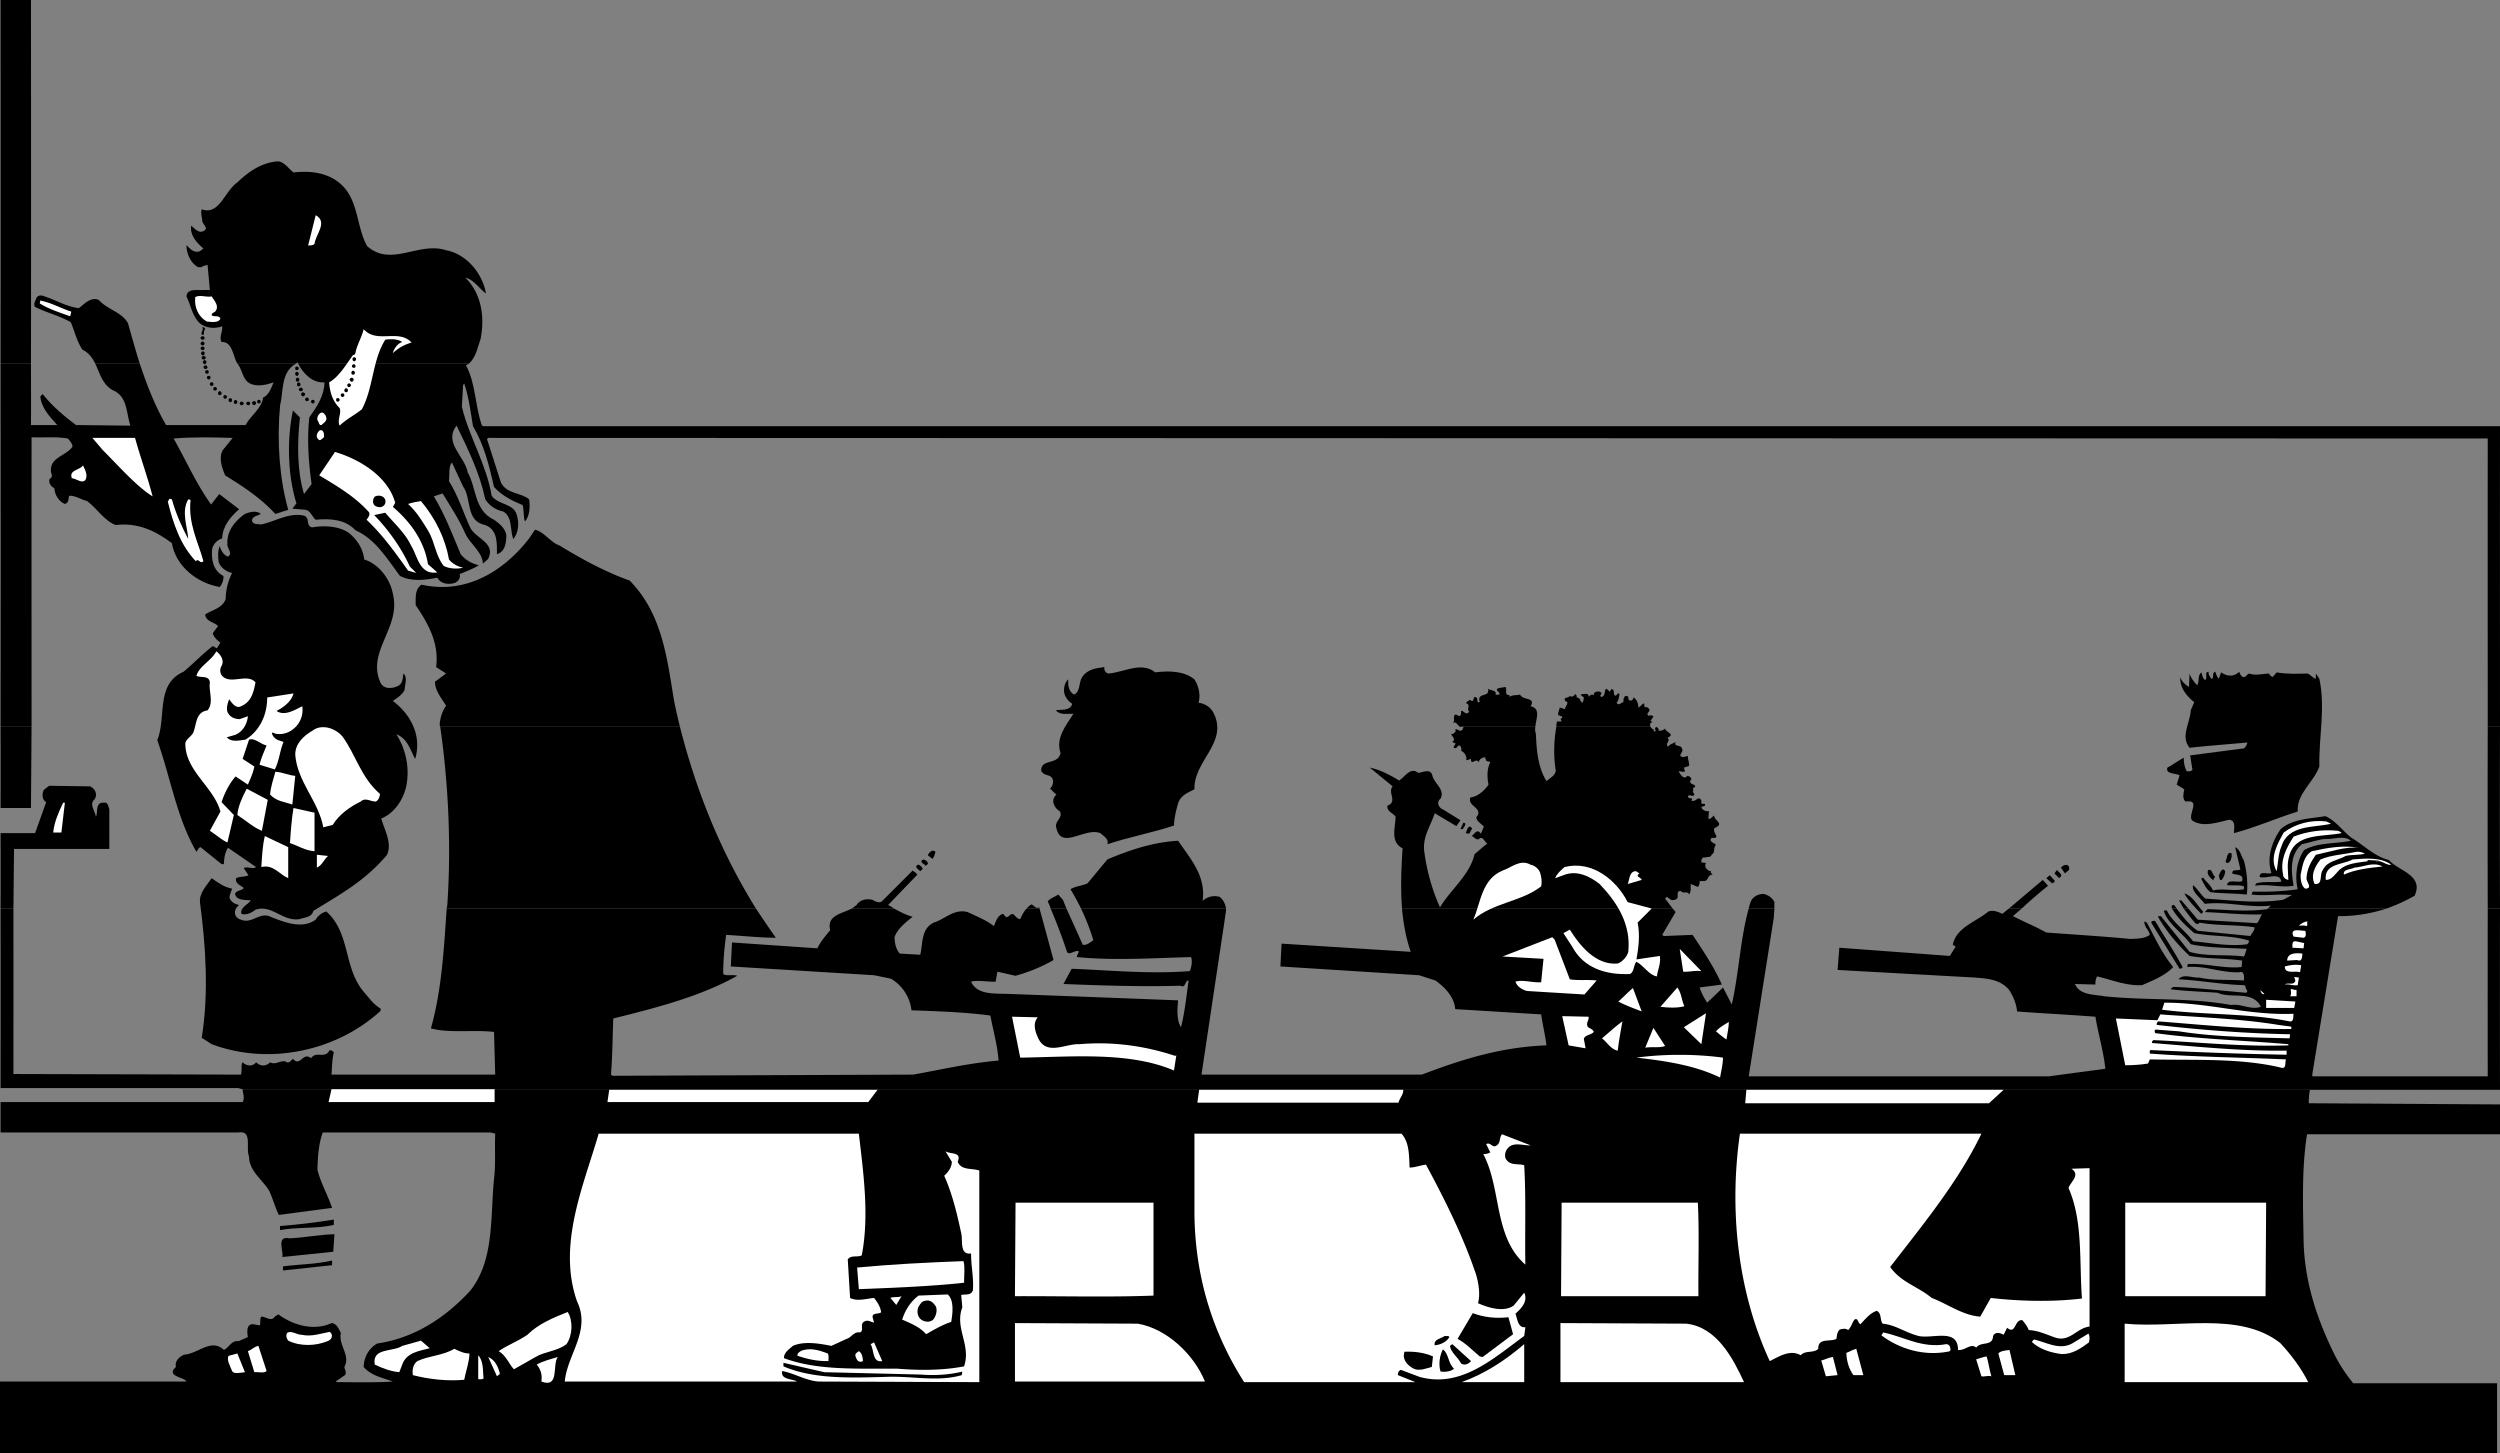 <svg xmlns="http://www.w3.org/2000/svg" width="427.598" height="248.598"><rect width="100%" height="100%" fill="#808080" stroke="none"/><path d="M5.398 124.3c-.054 8.079-.101 13.9-.101 13.9h-5.2s.028-5.348 0-13.9h5.301m389.7 62.098a9.69 9.69 0 0 0-.2 2.301l32.7.2V194h-33c-.922 5.7-.7 12.027-.598 18 .121 7.285 2.355 13.766 5.398 19.898.829 1.614 1.872 3.18 3.102 4.7h24.598v12H0V236.3h31.898c-.343-.778-3.62-.852-1.8-2.5-.258-1.035.636-1.778 1.402-2.102 2.363-.125 4.598-2.879 6.797-.8.855-.368 1.3-1.708 2.5-1.5l1.601-.7c-.12-.773-.343-2.336 1-2.199l1 .2c.266-.41-.035-1.083.301-1.5.781-.028 1.676.94 2.301 0l.598-.4c2.5 1.86 6.078 2.903 9.101 1.5.922.063 1.297 1.106 1.598 1.7-.453 2.086 1.707 3.797.601 5.8.063.458.438.977.102 1.4l-1.602 1.1.301.098c3.2.02 6.403.094 9.5-.097-1.683-.63-3.77-1-5-2.5.04-1.555.785-3.121 2.301-4 6.156-.906 11.445-4.184 15.898-9 4.184-5.238 3.442-12.54 4.102-19.203.309-2.496.082-5.176.2-7.7l-.802-.199H55.2c-.707 1.977-.855 4.137-.902 6.399.57 2.28 1.762 4.293 2.5 6.5L47.7 207.8c-.652-1.25-1.027-2.817-1.699-4.203-1.188-1.887-3.422-3.38-3.402-5.797-.618-1.38.648-4.508-1.801-4.102H.097V188.5H41.5c.387-.605.074-1.367 0-2.102h353.598"/><path d="M.098 155.398c.027-7.261 0-12.898 0-12.898H6l1.898-5.3c-.773-.438-.699-1.481-.398-2.102l.898-.7 7 .102c.813.328 1.336 1.293.801 2.2-1.031.808.086 2 .2 3 .41-.704-.188-2.563 1.398-2.4.648-.163.723.653.902 1.098v6.801H2.4s-.047 4.356-.102 10.2h-2.2m76.3-.001c.047-.183.059-.324.102-.5.703-10.273.2-20.8-1.203-30.597h41c2.773 10.984 6.984 21.394 13 31.097H76.398m69.302 0c.269-.207.546-.39.8-.597.57-.906 1.688-1.133 2.7-.903.48.293 1.148.59 1.597.301l5.3-5.3c.286.226.583.374.801.699l-5 5.203c.344.16.684.355 1 .597H145.7m29.898 0c.242-.296.507-.52.8-.699.465.09.688.832 1.399.5 0 0-.027.078 0 .2h-2.2m4.103-.001a5.833 5.833 0 0 0-.5-1.199c.343-.531 1.163-.754 1.8-1.199l.797.898s.246.594.601 1.5H179.7m5.198 0a40.548 40.548 0 0 0-1.8-3.3c.765-.512 1.957-.586 2.902-1l3.398-4.098c3.778-1.598 7.723-2.938 12.102-3.2 2.102 3.09 4.785 5.997 4.2 10.298.66-.653 1.777-1.024 2.898-.7.617.473.976 1.176 1.101 2h-24.8m54.898 0c-.25-3.414-.133-6.937.101-10.3-2.183-1.11-1.214-3.57-1.199-5.399-.465-.703-1.508-.851-1.402-1.898 1.832-.664-.031-2.23.902-3.301l-3.902-3.2c1.629.325 3.418 1.216 5 2.2 1.023-.61 1.918-2.398 3.3-1.3.852-.13 2.118-.802 2.403.5.387 1.382 2.172 2.35 1.398 3.898-.789.613-.343 1.582.5 1.902l2.899 1.8-.7 1-3.699-2.202c-.683 2.132-2.097 3.996-1.8 6.5.445 3.379 1.34 6.582 2.699 9.601 1.77-3.02 5.121-5.55 5.902-9.101.707-.547 1.453-1.293 2.2-1.797-.45-.238-.82-1.43-1.399-.801-.613.266-.836-.406-1.3-.5.613-.43.91-1.32 1.597-.402l.5-1.2c-.442-.539-1.188-.836-1.297-1.597 1.375-1.621-1.605-1.848-1-3.403 1.258-.156 2.375-1.125 3.098-2.199-.274-1.308-.274-2.722.3-3.8-.128-.192-.5-.114-.699-.301L254 129.5c-.496.113-.945.262-1.102.898-.363-.933-1.332.704-1.3-.597-.328.035-.477.258-.801.199.097-.684-.274-1.281-.899-1.602.106-.125.032-.347 0-.597-.566-.946-.64.695-1.3 0 .14-.2.214-.422.402-.602l-.602-.3c.711-.489-.109-.934-.199-1.399.387.164.54-.207.801-.402l-.102-.297c.36-.328.809.64 1.301-.102-.047-.125.106-.246.098-.398h12.3c-.046.422-.05.844.102 1.199.114 2.848.336 5.676 1.801 8.098.547-.485 1.516-.93 1.598-1.797-.403-2.395-.332-5.07.101-7.5h16.098c.121.226.351.445.601.5-.05.195-.125.27 0 .297.622.047-.05-.403.301-.7.246-.148.469.223.5.403V125c.34-.004.79-.078 1.098-.402.062.695 1.848.918.402 1.601.63.508-.488.957.098 1.5.383-.469.977-.543 1.3-.8-.398.925 1.02.406 1.102 1.199.364.547-.976 1.218.2 1.402l.8-.2c-.043.61.258 1.055.2 1.7l-.899.3.2.598c-.36.32-.735-.125-1.102.102.293.219.816 1.559 1.5.7.285.042.656.19.699.6-.938 1.005 1.52.782.3 1.5-.12.177.18.473-.097.598.05.172.348.32.297.5-.32.567-.766-.18-1.098.301.035.563 1.078.117.598.7.703.46 1.148-.954 1.703 0v.5c.117.183.414.035.598.101.187.527-.407.305-.598.598.117.379.86.824 1.297.601l-.098 1.301c.332.262.703-.406 1-.5-.074.84 1.864 1.36.098 2.098-.617.75 1.246 1.867-.5 1.703-.563.465.105.762.402 1h.2v.398c-.348.258-.047 1.301-.602 1.399-.191.718-.863.347-1.2.601-.257-.254-.554.27-.597.399v.402l.797.098c-.383.562.137 1.379.902 1.402-.316.273.203.426.2.598-.965.05-.59 1.168-1.602 1.101h-.598c.043.29-.03.735-.3 1l-1.2-.5c-.093.758.13 1.13-.3 1.801-.165-.672-1.06-.074-1.399-.602-.855-.07-.406.899-.602 1.2-.175.297-.773.445-1.101.3l-.7-.5-.3.301s.762.973 1.3 1.7h-46.3m59.301-.001c.105-.46.23-.875.402-1.3.406-.801 1.223-1.172 2.098-1.2.765.102 1.582.696 1.902 1.403 0 0-.035.515 0 1.097h-4.402m44.5 0c1.98-1.664 5.8-4.898 5.8-4.898l.899 1a75.98 75.98 0 0 0-4.5 3.898h-2.2m27.903 0a.585.585 0 0 0-.102-.3c.082-.239.157-.309.5-.297.098.172.239.363.399.597h-.797m2 0c-.262-.48-.547-.918-.8-1.398h.398s.55.656 1.199 1.398h-.797m14.398 0c.184-.195.5-.5.5-.5-3.886.41-7.609-.78-11.3-.3-.778-1.078-2.266-2.043-2-3.2.777.633 1.297 1.602 2.101 2.301 4.262.27 8.88.863 13.301.2l1.5-.801c-2.273-.246-4.656.199-6.902-.098l.199-.5c2.492.055 5.25-.023 7.703-.402-.516-2.153-.219-4.832 1.098-6.7 2.332-1.336 5.312-1.039 8-1.597-1.274-1.004-2.914-.188-4.5-.301-1.391.187-2.657.637-3.899.898-2.11 1.825-1.812 4.653-1.402 7.102-2.2.383-4.36-.363-6.598 0l.2-.402c1.296-.407 3.085-.11 4.3-.297-.324-1.75-2.484-.41-3.699-.801-.05-1.172 1.363-.352 2-.7-.86-2.632.11-5.386 1.598-7.5 2.086-1.761 4.918-1.761 7.601-2.202 1.711.664 3.051 2.601 4.5 3.703 2.125 1.281 3.989 3.218 6.399 3.797 1.609 1.879 6.004 2.55 4.402 6.101a29.671 29.671 0 0 1-4.8 2.2h-20.302m37.602-.001a7002.99 7002.99 0 0 1 0-31.097h2.098c-.036 10.59-.036 21.445 0 31.097H425.5"/><path d="M427.598 155.398c-.036 17.559 0 31 0 31h-32.399c-.039-.011-.047.004-.101 0H41.5c.035-.02.035-.062 0-.097l-.8-.203H.097s.027-17.891 0-30.7h2.199c.02 11.364 0 28.301 0 28.301l38.902.102c.262-.637-.039-1.68.301-2.102.703.645 1.672.793 2.297 0 .789.719 1.683.719 2.402 0 1.07.57 1.965-.62 2.899 0 .406.125.703-.324 1-.601 1.27 1.468 1.714-1.286 3.101-.098.922-1.336 2.336.226 3.2-1.402.18.066.48.066.699.402-.297 1.152-.297 2.492-.399 3.8h28l-.199-7.3c-3.492-.41-7.512.258-10.8-.602 1.835-6.457 2.23-13.53 2.698-20.5h52.899a237.16 237.16 0 0 0 3.402 5c-2.683-.023-5.66-.324-8.5-.5-.289 2.188-.515 4.422-.5 6.7.582.402 1.7.03 2.399.3-6.286 3.532-13.809 5.465-21.2 7.301-.132 3.008-.132 6.434-.398 9.602l.297.199 51.402-.2c4.801-.859 9.567-1.976 14.598-2.402-.188-2.629-.934-5.16-1.399-7.699-4.378-.59-8.996-.738-13.5-.898a7.25 7.25 0 0 0-3.5-5.403l-2.898-.597-24.5-1.5.2-4.102 14.597 1c.57-1.156 1.39-2.125 2.203-3.101-.629-2.532 1.93-2.797 3.7-3.7h7.198c1.024.524 2.086 1.125 3.2 1.403-.907.742-2.621 2.008-3.098 3.5.031 1.039.254 2.082.898 2.797l3.5.203c.473-1.887.102-4.418 2.301-5.5 1.895-.555 3.461-2.418 5.801-1.801 1.531.723 3.098 1.32 4.5 2.398.309-.707.61-1.898 1.598-2.097.054.199.351.347.5.597.742-.175.597-.695 1.3-.5.114.176.711.848 1.102.801.285-.637.621-1.308 1.098-1.8h2.199c.289 1.023 2.402 8.8 2.402 8.8-1.996 1.164-4.23 2.059-6.5 2.7l-3.101-.7-.301 1.7c-1.328.07-3.043-.301-4.2 0 1.012 2.304 3.989 2.007 6.403 2.1 9.504.352 19.336.727 29 1.099-.133 1.566-.281 3.351.5 4.601.633-2.515.93-5.27 1.297-8-.664-.027-.438 1.387-1.399.899-6.71.191-13.488-.032-20-.297l1.399-2.602c6.676.262 13.379.93 20.203.399.324-.66.473-1.926.2-2.399-6.505.176-13.13.621-19.5 0-.036-.348.335-.644.3-1-.71-.242-1.605.8-2 .102a92.14 92.14 0 0 0-2.8-7.403h2.698c1.02 2.2 2.801 6.2 2.801 6.2.676.117 1.274-.407 1.801-.797a37.297 37.297 0 0 0-2.102-5.403H209.7c0 .114.012.27 0 .403l-4.199 28h37.7c6.73-2.575 13.581-4.735 21.3-5-.195-1.668-.645-3.532-.902-5.301l-14.7-.902c-.16-2.02-1.652-3.66-3.398-4.899l-2.8-.898-23.7-1.5.2-3.903 22.097 1.403c-.82-2.32-1.266-4.836-1.5-7.403h46.3c.266.313.5.602.5.602l-2.3 3.898.3.2 4.903-.2c1.84 2.782 3.703 5.54 5 8.5l-3.8.5a10.89 10.89 0 0 0 1.3 2.602l2.7-2.602 1.5 2.903c1.222-5.278 1.44-11.164 2.898-16.403h4.402c-.07.66-.102 1.5-.102 1.5l-4.3 27.2h51.3l9.7-1.297c-.313-2.988-1.207-5.895-1.7-8.903-4.496-.343-8.964-.566-13.398-.898-.11-1.305-.633-2.496-1.3-3.602-1.493-1.875-3.727-2.023-5.903-2.199l-23.5-1.3.3-3.801L333.5 163.5l1-1.602-.5-.3c.613-3.012 3.965-3.907 6.098-5.7.843-.293 1.664.079 2.402.403 0 0 .453-.395 1.098-.903h2.199c-.504.407-1.004.864-1.5 1.301 1.785.918 3.797 1.738 5.703 2.801 4.797.352 9.637.648 14.398 1.098 1.122-.075 2.313 0 3.301-.7-.093-.793-1.062-1.46-.902-2.3l.402.203c1.375 2.574 2.567 5.254 4.5 7.597-1.41 1.528-3.496 2.274-5.3 3.102-2.739.14-5.196-.902-7.7-1.5-.254.375-.328.969-.3 1.398l-3.5-.097c.867 1.976 3.25 1.754 5 2.097 7.41.774 14.558.18 21.699 1.5 1.797-.277 3.363.914 5.101.301-1.441-2.89-5.09-1.324-7.402-2.398-2.68-.192-5.508-.266-8-.602.035-.187.258-.262.402-.398 4.176.136 8.27.66 12.5 1 .465-.34-.207-.64-.101-1l-.2-.301c-3.855-.082-7.503-.828-11.3-1 .894-1.02 2.308-.2 3.601-.3 2.281.546 5.04.323 7.598.5.047-.473.121-1.74-.797-1.4-3.18.106-5.785-1.16-8.902-.902l.101-.5c3.016-.207 6.145.836 9.2.5l.101-1.097c-2.86-.426-6.137-.278-9-.801-2.05-1.938-4.063-4.32-5.402-6.7.074-.152.297-.077.5-.1l4.902 6.1c2.863.848 6.215.403 9.297.798.27-.395.27-.84.5-1.297-3.137-.215-6.563-.14-9.598-.801-1.433-1.945-3.89-3.438-4.601-5.7.113-.12.34-.046.5-.1.957 1.991 3.191 3.48 4.5 5.3 3.086.266 6.21.937 9.3.5.114-.16.266-.383.301-.602-3.015-.972-6.367-.675-9.402-1.3-1.43-1.239-2.906-2.641-3.797-4.2h.797c1.039 1.368 2.14 2.864 3.601 3.801l9 .899c.211-.47.805-.993.7-1.5-3.172-.461-6.371-.235-9.399-.797-.176.414-.699.187-.8 0-.704-.813-1.305-1.625-1.899-2.403h.797c.742.868 1.601 1.903 1.601 1.903l10.102.597c.45-.355.523-1.027.898-1.5-3.277.102-6.554-.27-9.8-.398l.5-.5c3.34.105 6.84.477 10.199 0 0 0 .043-.086.101-.102H408.2c-2.578.829-5.328 1.325-8.3 1.301l-4.399 27v.399h30s-.023-12.371 0-28.7h2.098M250.098 124.3c-.168.087-.317.067-.399 0h.399m-250-62.1C.125 30.077.098 0 .098 0h5.199s.039 41.996 0 62.2h-5.2m16.2 0c-.492-.993-1.106-1.845-2.2-2.4-.94-1.39-1.312-3.105-2-4.702C10.18 54.016 8.02 53.496 6 52.5c-.363-.496.082-1.016.2-1.5.554-.934 1.519-.188 2.3 0 1.605.633 3.242 1.527 5 1.7.996-.77 2.043-1.962 3.398-1.4 1.473 1.673 3.93 2.044 5 4 .633 2.274 1.29 4.579 2 6.9h-7.601m24.301 0c-.778-1.352-.84-3.786-2.7-3.7-.46-.836.211-1.727.102-2.7-1.305.524-3.168.302-4.102-.8-1.078-1.281-1.3-2.848-2-4.3.102-1.45 1.891-1.005 3-1.102h1L35.5 45.3l-1 .297.098.101h-.7c-1.226-.62-2.046-2.336-2-3.8.477.574 1.368 1.542 2.399 1l.5-.399c-1.008-.848-2.348-2.188-2.098-3.902.64.523 1.387 1.492 2.301.8.652-.503-.465-1.097-.402-1.699-.063-.59-.29-1.262-.098-1.898 3.012 1.086 3.906-3.086 6.098-4.602 1.98-1.91 4.214-3.398 6.902-3.601 1.11.05 1.855 1.246 2.7 1.902 3.175-.36 6.452.086 8.698 2.598 2.446 2.851 2.149 6.875 3.899 10 4.137 3.652 8.754-.817 13.5.703 3.445.64 6.203 3.918 6.8 7.297v.101c-1.12-.875-2.163-2.437-3.5-2.699 2.75 2.719 3.348 6.664 2.602 10.5-.531 1.437-.765 3.078-2 4.2H51c-.031-.102-.055-.157-.102-.2-.086.04-.187.094-.3.2h-10"/><path d="M50.598 62.2c-2.618 1.515-2.082 4.722-2.7 7.198-.554 6.067-.109 12.399 1.399 17.801l-2.2.7c-2.511-2.75-5.636-4.762-8.597-6.598-.54-1.293-1.137-3.004-.402-4.301l1.699-2.102c-3.254-.101-6.828-.175-10.098.102 2.153 3.816 3.793 7.617 6.399 11.3l1.402-1.8 3.398 2.598c-1.375 1.18-2.863 2.89-2.898 5-.785.199-1.457.87-1.703 1.703-.2 1.777.098 3.785 1.902 4.699.133.578-.238 1.469-.601 1.898-3.883-.652-7.536-3.554-8.2-7.5-2.761-2.09-5.886-3.578-9.601-3.097-1.945-.703-3.215-2.864-4.899-4.102-1.07-.254-2.039-.996-3.101-.898-.055.496-.055 1.242-.7 1.398-1.066-.453-1.738-1.57-1.8-2.699-.61-.29-1.055-.957-.797-1.602.785-.398.113-.921.2-1.5-.013-2.25 2.597-2.398 3.698-4 .016-.484-.433-1.007-.8-1.398-1.942-.352-4.102-.129-6.2-.2 0 0-.023 30.833 0 49.5h-5.3c.027-14.714.027-38.96 0-62.1h5.199c.039 6.32 0 10.5 0 10.5h4.5c-1.332-1.481-2.746-2.97-2.899-4.9l.399-.402c1.539 1.961 3.7 3.82 5.703 5.301l9.297.102c-.723-2.102-.426-5.082-3.098-6.102-1.781-1.094-2.152-2.957-2.902-4.5h7.601c1.204 3.594 2.575 7.164 4.5 10.5H42c.875-1.629 2.812-2.894 3-4.699 1.004-.43 1.375-1.621 1.797-2.602-1.09.387-2.582.758-3.797.301-1.54-.586-1.465-2.3-2.3-3.398-.016-.059-.044-.106-.102-.102h10"/><path d="M80.2 62.2c-.188.077-.352.198-.5.3 1.679 3.059 1.534 6.86 2.698 10.2l.2.198h345s-.036 24.926 0 51.403H425.5c-.023-25.414 0-49.301 0-49.301l-342-.102-.203.2 2.402 7.5c1.121 1.957 3.278 1.582 4.801 2.8.191 1.313.117 2.805-.703 3.801-.297-.625-.149-1.89-.399-2.8-1.761-.727-3.55-1.622-4.898-3.098-.813-3.59-1.703-7.239-3.602-10.403-.41-2.496-.71-4.953-1.5-7.3l-.199.3-.199 3.7c1.262 5.199 4.168 9.742 5.098 15.203 1.156 1.613 3.761 1.242 4.3 3.297.43 1.37.282 3.082-.601 4.101-.606-1.465-.086-3.773-1.7-4.699-1.288-.266-2.41-1.012-3.097-2.102-.95-4.496-2.96-8.593-4.902-12.597-2.305 2.886 1.422 5.273 1.902 8 1.531 2.71 1.082 6.508 4.5 8.097.902.645 1.871 1.391 2.098 2.602-.004 1.32-.153 2.809-1.598 3.3-.043-1.609.254-4.14-2-5-3.406-.628-2.29-4.503-3.8-6.6l-1.903-4.102c-.61.687-.383 2.175-.5 3.203 1.605 2.55 2.426 5.379 3.703 8.097 1.105 1.825 4.309 2.497 3 5.2l-.902.8c-.098-2.015-2.184-3.355-3-5.097-1.047-2.43-2.536-4.664-3.899-6.903l-1.5.5c1.895 3.079 3.235 6.657 4.598 9.903.871 1.074 1.988 1.594 3.101 1.898-1.113.664-2.23 1.035-3.3 1.5.25.578-.196 1.25-.801 1.5-1.035.344-2.45.196-3-.898-1.98.426-4.512.722-6.399-.301-2.136-2.852-4.148-6.277-7.601-7.8-1.684-1.829-4.219-2.052-6.797-1.802-.625-.472-.848-1.515-1.703-1.699L50 87l.7-.902c-1.493-4.825-1.645-10.856-.602-15.899l1.199 1.2c-.453 4.288-.527 9.058.703 13.101l1.297-1.7c-.516-3.609-.813-7.632-.399-11.402 1.297-1.816 2.563-3.68 2.602-6-2.055.157-3.66-1.515-4.5-3.199h29.2"/><path d="M75.297 124.3c-.063-.124-.082-.237-.098-.3.074-1.238.445-2.355 1.098-3.3-.8-1.29-1.918-2.634-1.899-4.102l1.899-1.399-1.7-1.101c.528-4.075-1.335-7.426-3.5-10.598.005-1.297-.144-2.71 1-3.5 7.497 1.684 13.977-2.191 18.403-7.902l1-1.5c1.574.359 2.617 2.148 4.2 2.703 3.855 2.347 7.8 4.508 12 6 5.558 5.66 6.378 13.18 7.597 20.597a99.484 99.484 0 0 0 1 4.403h-41M249.7 124.3c-.446-.253-.63-1.046-1.302-.6.563-.419.114-.864.399-1.4.387-.359.832.684 1.101-.202v-.5c.403-.176.848.941 1.399.101-.55-.355.344-1.097-.5-1.398-.05-.371.398-.297.5-.602l.5.2c.441-.118.066-.938.703-.598.406.183-.113.926.598.797-.563-1.805 1.82-.688 1.402-2.297.418.344 1.535.195 1.297 1 .238.011.535.086.703-.102-.016-.406-.91-.633-.203-1l1.203-.199c.324.566-.273 1.387.7 1.398v.301c.44-.387 1.187-.238 1.8-.398.43 1.054 2.738.383 1.797 2 1.719.351.984 2.004.8 3.5h-12.3c.02-.047.015-.086 0-.102-.059.024-.117.063-.2.102h-.398m16.501-.001c0-.327.054-.636.097-.902h.8l-.199-.5c.16.086.16-.062.301-.097.008-.563-.812-.192-.699-.801l.297-1 .902.3c-.117-.476.922-1.148 0-1.402-.343-.789.625-.414.801-.898.27.336.793.035.898-.3.192.112.415.41.2.6.664-.038.59.481 1 .9.261-.196.261-.641.3-.9-.19-.265-.636-.265-.398-.6.36.112 1.324-.333 1.2.5.273-.313.722-.61 1-.2-.13-.188-.13-.707.5-.7.265-.081.488-.007.698.2.086.312-.433.46 0 .7.98-.09.235-2.321 1.399-.9.254-.156.18-.53.5-.402.422.246.05.84.5 1.102.297-.04.371-.633.703-.3-.11.562-.11 1.081-.5 1.5.39.624.836-.122 1.2-.102-.141-.391.16-1.508.8-.899.027.211-.047.582.297.602.402.129.55-.317.601-.5.547.258.844 1.078.801 1.699.414-.102.637-.621 1-.7l.098.7c.36-.176.582.047.8.3.157.567-.59.567-.198 1.098.132.067.652-.234.898.2l-.5.703c.105.054.328.129.3.199-.425.172-.445.492-.3.8h-16.098"/><path fill="#fff" d="M53.797 41.7c-.27.323-.719.25-1.098.3L54 36.8c2.133 1.204-.027 3.29-.203 4.9m-17.597 9c.495.784 1.386 1.679.597 2.6-.18.122-.625.27-.598.598.344.414 1.238-.105 1.5.602-.336.781-1.527.559-2.3.5-1.536-.836-2.208-2.547-2-4.2.91-.433 1.804.087 2.8-.1M12.2 53.3l-.2.798c-1.672-.602-3.61-1.2-5.203-2.2l.101-.5c1.938.383 3.504 1.352 5.301 1.903"/><path d="M34.797 57.3c-.86-.081.183-.827-.2-1.3.16-.121.458.027.5.3-.34.321-.117.622-.3 1"/><path fill="#fff" d="M70.398 58.598a7.371 7.371 0 0 0-3.199 1.8c.106-.574.703-1.617 1.598-1.898-.746-.535-1.938-.535-2.899-.402-2.242 3.59-2.02 8.207-4 11.902-1.222.996-2.636 1.668-3.8 2.8-.477-.984.343-2.027 0-3-1.22-1.187-1.668-2.675-1.801-4.402 1.7-.957 2.89-3.039 4.101-4.699.204.094.278-.129.399-.3.176-1.243 1.07-2.66 1.402-4.098 2.274 2.554 6-.125 8.2 2.297m-14.602 12.8c.187.641-.485.942-.797 1.301-.508.086-.43-.586-.703-.8-.102-.528.121-1.051.601-1.301.414-.196.86.472.899.8m-.399 3.102c.137.371-.308.52-.5.7-.328.265-.554-.18-.699-.4-.078-.527.145-.898.5-1.202.54-.141.762.453.7.902m-32.301.398c.933 3.399 2.125 6.602 3 10-2.813-1.761-5.715-5.113-8.5-7.898l-1.801-2.102h7.3M67.598 86l-.399.7c3.16 2.695 5.395 5.972 6 9.8l1.598 1.398c-3.098.508-3.395-2.918-4.5-4.597-.98-2.121-2.918-3.832-4.399-5.602L64 88.098c2.484 2.562 4.645 5.617 6.098 8.8L71.199 98l-1.402-.402c-2.121-2.993-4.356-6.118-7.098-8.7.285-.398.66-.843.399-1.3-2.422-2.746-5.848-4.684-8.5-6.297l2.699-4c4.125 1.219 9.039 4.125 10.3 8.699m-52.999-3.902c-.547.668-1.516-.227-2.301-.297-.555-1.418 1.308-1.344 1.902-2.203.297.71.895 1.605.399 2.5"/><path d="M65.898 85.5c.141.617-.156.988-.601 1.2-.672.16-1.492-.138-1.5-.9.008-.429.156-.948.703-1 .57-.097 1.242.126 1.398.7"/><path fill="#fff" d="M29.398 85.398c.664 2.43 1.711 4.739 2.801 6.801-.125-2.062-1.242-4.668 0-6.8l.399.101c-.446 4.043 1.265 7.098 2.199 10.5-.637.543-.86-.648-1.297 0-2.691-2.809-3.883-6.531-4.8-10.2l.3-.5.398.098M72 85.7c2.527 3.023 4.168 6.448 4.797 10 .637.769 1.531 1.218 2.402 1.398-.945.265-2.363.191-3.3-.297-1.372-1.672-1.52-4.055-2.602-5.903-1.004-1.652-1.969-3.293-3.5-4.699.637-.23 1.453-.379 2.203-.5"/><path d="M44.598 87.898c-.457.305-1.426.38-1.5 1.102.148.766.968.617 1.601.7 2.422-.528 4.805-2.095 7.301-1.5 1.078.374.258 1.788 1.398 2 2.137-.36 4.52-.212 6.2.898 1.523 1.199 2.492 2.765 2.699 4.601 2.55.77 4.484 3.453 4.902 5.899 1.446 5.746-4.586 9.843-2.101 15.203.566 1.117 1.984.969 2.8.597 1.043-.37.97-1.414 1.102-2.199.762.637.242 1.903.2 2.801-.407.887-1.376 1.41-2 1.898 3.01 2.266 4.87 5.766 3.898 9.602l-.098.3c-.79-1.452-1.313-3.538-3.203-4.202 1.52 2.375 2.336 5.578 1.703 8.8-.484 2.29-1.973 4.672-4.3 5.602.612 2.05 1.882 4.21 1 6.2-3.74 4.491-8.204 6.874-12.602 9.6-.297 1.145-1.489 1.071-2.301 1.4-2.985.491-4.774-2.563-7.598-1.602-.676.53-1.57.976-2.402.703-.285-1.067 1.133-1.59 1.601-2.301-1.066-.105-2.406.043-2.699-1.102.219-.644 1.04-.496 1.5-1-.46-.464-1.578-.761-1.3-1.699.687-.328 1.507-.18 2.101-.5l-.8-1.199c.429-.414 1.472.254 2.097-.2L39 145c-.52.773-.668 1.742-.703 2.8h-.399l-3.601-2.902c-.285.059-.508.504-.7.801-3.382-5.808-4.425-12.734-6.699-19.101 1.602-3.91-.336-9.57 4.5-11.7 1.72-1.445 3.286-3.086 5-4.398l.7.398.601-1c-.484-.32-1.156-.918-1.3-1.597.296-.438.593-.809.898-1.203-.602-.723-2.094-.723-2.2-2 1.223-.809 2.864-1.032 3.5-2.598A10.246 10.246 0 0 1 39.7 98c-.922-.191-1.96-.86-2.3-1.902-.11-.895-.184-1.864.199-2.7.14.688.66 1.582 1.402 1.801.895-.594-.223-1.41-.102-2.199-.12-2.191 1.297-3.902 3-5.102.754-.293 1.946-.664 2.7 0"/><path fill="#fff" d="M37.898 113.898c-.312.446-.312 1.266.102 1.7 1.45 1.578 4.203-.508 5.7 1.101-.305 1.594-.677 3.38-2.5 4.102-.856.469-1.602-.649-2-1.203-.274.707-.645 1.824-.102 2.5.425.664 1.172.886 1.902.902l1.398-.5c-.12 1.379-.937 2.719-2.199 3.2l-1.402.398c.726.91 2.215.535 3.203.402 2.512-1.578 3.707-4.336 3.7-7.2l4.5-.702c-.325 1.406-1.813 2.449-2.903 3 1.387.941 3.101-.176 4.402-.797a4.192 4.192 0 0 1-1 3.398c-.972 1.02-2.164 1.54-3.601 1.301-.125-.133-.352-.133-.598-.2.023.512.547 1.11 1.098 1.298l.902.3c-.633 1.45-.71 3.16-1.5 4.7l-2.602-.797c.266-1.188.786-2.23 1.2-3.301-1.012-.195-1.977-1.313-3-1l-1.098 3.3 2 1.298c-.18 1.047-.7 2.164-1.102 3.101l-2.101-1.398c-1.07 1.207-1.89 2.844-2.399 4.398L40 139.4l-1.102 4.699c-.937-.41-1.906-1.301-3-2L37.7 138.8c-1.156-4.2-5.922-6.88-6-11.5-.07-.817 1.121-1.336 1.399-2.102.543-1.469.394-3.406 2.402-3.699 1.117-1.348.152-3.281.398-4.8-.171-1.24-1.515-.716-2.3-1.102.414-1.625 2.574-2.594 3.402-4.2.738.563 1.406 1.532.898 2.5"/><path d="M188.898 114.098c-.117.543.254 1.066.7 1.101 2.609-.183 5.59-2.12 8-.199 2.28-.281 4.886-.281 6.699 1.2.719 1.124 1.094 2.687.703 4 1.059.105 2.102.773 2.598 1.8 2.484 5.082-3.473 8.133-3.301 13-.918.496-2.11.871-2.7 2.098-.378 1.23-.75 2.57-.8 4.101-3.676 1.223-7.695 1.969-11.399 3.2.352-.934-.765-1.454-1.199-1.899-2.695-1.121-6.941 3.273-7.601-1.3.066-.938 1.183-1.384.699-2.4-1.008-.62-1.676-1.964-.598-2.902-.41-.253-.707-.699-1.101-1 .691-.668.84-2.007-.399-2.3-.398-.082-.77-.227-1.101-.7-.192-2.21 2.863-.945 3.3-3.097-.886-2.54.903-4.7 2.2-6.703-.926-.082-2.266.289-3-.598.734-.23 2.375.219 2.8-1.102-.652-.468-1.246-1.136-1.398-2-.07-.925.152-1.671.7-2.199-.028.828-.028 2.02 1 2.602 1.132-.508.76-2.074 1.398-3 .851-1.309 2.34-1.531 3.8-1.703m188.899.8c-.211.414.238.786.402 1.2.653-.04-.015-1.008.7-1.2 0 0 .253.864.601 1.2l.398-1.098c.965.684 2.157.836 3.102-.102.098.414.32.711.598.903.543.11.691-.489 1.101-.602 1.004.41 2.274.04 3.399 0 .066.262.363.485.601.602l.7-.801c1.593.313 3.605.238 5.199.2.492.038.937.784 1.5.898v-.899l.601.899c1.07 4.949-.12 10.09 0 15-.941 2.687-3.918 4.62-3.699 7.703-3.719 1.164-7.219 2.726-10.902 3.699-.043-.82.406-2.086-.801-2.3-1.996.437-4.531 1.405-6.399.1-.738-1.081 1.645-3.613-1.101-3.202-.606-.559-.305-1.528-.2-2.098l-1.3-.8.5-1.602c-.723-.38-2.434-.157-2.098-1.297.93-.496 1.82-1.168 2.801-1.703-.008.836.14 1.652.5 2.3.383.098.684.024 1-.199l-.402-2.5 9.199-1.199c.344-.25.492-.621.601-1-3.16.305-6.664.527-9.898.898-1.605-1.933.11-4.246.2-6.398l.597-1.402c-1.434-1.137-2.477-2.551-2.399-4.297.22.703.817 1.3 1.5 1.699l.102-2.3c.184.71.703 1.378 1.297 2 .45-.622.004-1.59.703-2.2.195.387.195 1.133.7 1.3.46-.464-.282-1.359.597-1.402"/><path fill="#fff" d="M58.598 126c2.3 3.168 3.12 6.965 6.402 9.8-.078.442-.152.962-.703 1.298-.867.039-1.836-.782-2.598 0-1.77.855-3.629 2.12-4.8 4l-1.602.402c-.805-4.438-4.453-7.79-4.797-12.402-.027-1.868 1.387-3.211 2.898-4.098 1.618-1.27 4-.453 5.2 1m-8.098 6.7-.5 4.898c-1.39-.461-2.73-.536-3.8-1.7.1-1.37.546-2.562.898-3.898 1.214.07 2.183.594 3.402.7m-5.703 9.398c-1.477-.57-2.817-1.836-4.2-2.7.118-1.52.864-3.082 1.602-4.5l3.598 1.903-1 5.297m-34.297.3H9.098c.187-1.836.933-3.476 1.699-5.097h.3l-.597 5.097m43.297 3.2c-1.613-.121-2.805-.938-4.2-1.399.13-2 .278-4.086.602-6l3.598.801v6.598m344.903-4.7c-3.016.707-7.333.11-8.5 3.903-.548 1.27-.548 2.91-.802 4.199-1.308-2.258.18-4.715 1.2-6.602 2.035-1.539 4.715-2.21 7.3-1.898l.801.398"/><path d="M250.598 140.8c.148.356-.297.727-.399 1h-.402l.5-1.1.3.1m1.2.9-.5.898-.598-.098c.196-.375.422-1.715 1.098-.8"/><path fill="#fff" d="M400.5 142.5c-3.25.668-8.09-.078-9 4.098-.36 1.187-.133 2.605-.102 3.902-.554-.11-.925-.48-.898-.902-.55-2.555.566-4.567 1.797-6.5 2.273-.899 4.953-1.27 7.601-1 .18.101.48.175.602.402m-351.203 7.7c-1.508-.626-2.55-2.415-4.598-1.9.113-1.706.188-3.64.598-5.3l4 1.898v5.301"/><path fill="#fff" d="M403.5 145c-2.23-.27-4.984.7-7.402 1.2-.86 1.214-1.528 2.48-1.598 4-.082.566 1.184 1.757-.203 1.8-.621-.34-.848-1.531-.797-2.402.324-1.438.473-3.153 1.898-4 2.52-.567 5.426-1.09 8.102-.598"/><path d="M383.797 147.2c.492 1.777.715 3.937.5 5.8-2.02-.223-4.18-.148-6.2-.402-.734-.493-1.179-1.461-1.597-2.297l.297-.203c.418.593 1.387 1.336 1.703 2.203 1.617-.418 3.48.176 5.297-.203v-.5c-.848-.313-1.965-.086-2.899-.2.188-1.152 1.754-.336 2.602-.699.344-1.273-.996-.976-1.703-1.3-.04-.868.93-.348 1.402-.7l-.902-3.8c.875.355 1.023 1.546 1.5 2.3M160 145.7c-.117.448-.191.82-.5 1.198l-.8-.597c.066-.301.734-1.196 1.3-.602"/><path fill="#fff" d="M404.5 146c-.996.297-2.262.148-3.3.398-1.345.793-3.13.793-3.903 2.403-.645.773.101 2.558-1.399 2.398-.734-1.476.012-2.965 1-4.199 1.84-.777 4-.852 6.102-1.3.504-.075 1.027.073 1.5.3"/><path d="M381.7 146c.058.52-.09 1.34-.602 1.598-.828.039-.16-.707-.2-1.098.114-.277.262-.875.801-.5"/><path fill="#fff" d="M56.098 146.398c-.711.645-1.008 1.61-1.899 2V146.2l1.899.2M409 147.898c-.875.188-1.621-.855-2.703-.597.113-.035.41.113.601-.102l-2-.101.102.203c-1.793.262-3.582.336-4.902 1.5-.688.699-1.285 1.742-2.301 1.699-.324-2.863 2.953-2.566 4.601-3.5 2.223-.184 4.832-.406 6.602.898"/><path d="M158.7 147.598c.066.261-.231.336-.403.5-.05-.313-1.246-.61-.399-1.098.348.113.645.191.801.598"/><path fill="#fff" d="M263.398 149.2c.235.745.383 1.566.2 2.398-3.391 2.668-8.16 2.742-11.598 5.703 1.281-2.961 1.43-6.91 5-8.403 1.57-.515 2.984-2.007 4.797-1 .644.11 1.316.633 1.601 1.301M407.5 148.2c-2.281.257-4.59.48-6.602 1.398-.222-.993 1.192-.844 1.801-1.2 1.551-.09 3.188-1.058 4.801-.199"/><path d="M157.797 148.5c0 .254-.223.328-.399.5-.195-.246-1.164-.691-.398-1.102.352-.039.648.41.797.602m196.101-.102c.153.504-.441.653-.699 1l-.699-1c.285-.39 1.254-.836 1.398 0"/><path fill="#fff" d="m278.398 154.3 4.102 1.098c-.77.805-1.664 1.622-2.402 2.403.441 2.125.144 4.36-.2 6.297l4-.598c.215 1.344-.378 2.309-.5 3.5-1.296-.148-2.261-1.86-3.5-2.5-.55.566-.328 1.684-1.101 2.098-4.14.18-7.938-1.012-9.899-4.7l-1.5-2.3L268.5 159c1.688 2.715 4.441 6.14 8.2 5.8.859-.331 1.605-1.226 1.8-2 .477-4.585-1.758-8.312-4.902-11.6-1.696-1.329-3.934-2.446-6.2-1.5l-1.398.5c.238-.7.91-1.298 1.598-1.9 4.675-1.187 8.847 2.169 10.8 6"/><path d="M380.598 149c-.032.574-.254 1.02-.598 1.5-.477.191-.328-.48-.5-.7.172-.374.543-1.64 1.098-.8m-28.301 1.098-.098.101-.8-.8.398-.598c.242.324 1.21.847.5 1.297m26.601-.098c-.195.168-.343.316-.3.598-.414-.352-1.309-1.024-.899-1.797.781-.196.633.847 1.2 1.199"/><path fill="#fff" d="M280.398 149.398c-.828.547.364.696.399 1.102l-2.399.7c.356-.731.204-2.15 1.399-2.2.223.125.445.273.601.398"/><path d="M351.398 150.598c.122.39-.253.316-.398.5l-1-.899.598-.5.8.899M39.7 152c-.177.703-.774 1.445-.2 2 .395.563.918.637 1.398.8-.93.657-1.078 2.071.301 2.5 1.973.837 3.238-1.546 5.301-.402 2.184.868 5.238 2.059 7.5.403.344-.653 1.016-1.172 1.797-1.403 4.133 3.582 2.941 9.54 6.3 13.602.887 1.004 1.782 2.344 3 3v.398c-7.55 6.914-19.093 9.372-28.898 5.7L34.5 177.5c1.227-7.445.703-15.71-.3-23.2-.114-1.597 1.077-2.714 2-4.1 1.09.788 2.132 1.534 3.5 1.8m337.097 3.898c.043.157-.18.305-.297.403-1.074-1.067-2.266-2.332-2.902-3.5 1.457.422 2.203 2.058 3.199 3.097m-8.199 1.602c1.539 2.648 3.328 5.258 4.699 7.898-.031.262-.254.262-.5.301L368 157.9c-.172-.356.203-.43.598-.399"/><path fill="#fff" d="M394.7 157.598c-.208.242.093.617-.2.8-.453-.183-.973-.035-1.3-.097.398-.313.921-.684 1.5-.703m-.403 1.602c.047.28.273 1.023-.297 1.198l-1.703-.199c-.781-1.613 1.3-.941 2-1M268.5 167.5c1.39.246 3.102.023 4.598.2L271 170.097l-9.8-.598c-.845-.191-1.74-.785-2-1.602 1.378-.375 2.87.223 4.398.102l.402-4-7-.402 8.5-3.297.398.398 2.602 6.801M394 162.2l-1.902-.102c.011-.457-.137-1.203.601-1.098l1.399.3-.098.9m-103 3.898c-1.152-.137-2.043.16-3.102.101l-.601-3.898 3.703 3.797m102.797-3c-.047.402.027 1.52-.899 1.101l-1.699.102c.016-1.32 1.434-1.32 2.598-1.203m-.399 3.202c-.765-.34-2.628.403-2.601-1 .867-.234 1.836-.382 2.8-.202l-.199 1.203M393 168.5c-.816.14-1.41-.23-2.203-.102.496-.43 1.613.243 1.8-.699l-.199-.601.801.101L393 168.5m-104.902 3.598c-1.153.34-2.793.265-4.098.101l2.898-3.3c.72 1.007.72 2.199 1.2 3.199m-7.301.902c-1.227-.488-2.715-1.008-4-1.7.762-.648 1.656-1.616 2.5-2.3l1.5 4m112-3.7v1.098h-1.098c.262-.343.113-.937.098-1.199.312-.113.535.188 1 .102m-5.5.699c-.324.203-.625-.316-.7-.602.227.137.45.36.7.602m5.101 2.398h-4.8V171l5 .3-.2 1.098m-.101 1c-.113.38.113 1.422-.7 1.301-6.933-1.441-14.679-1.07-21.8-2l.402-1.199c7.61-.031 14.313 2.203 22.098 1.898M288 175.7l3.797-2.4-.797 5.298Zm101.7-.4 2.198.298V176c-7.609.09-15.203-.73-22.699-1.3-.328.12-.328.421-.3.6 7.496.864 15.167 1.458 22.8 1.598l-.101.7c-6.34-.168-12.895-.243-18.899-1.2l-4-.3c-.273.14-.125.363-.101.601 7.425 1.028 15.246 1.25 22.8 1.899v.203c-7.777.265-15.3-.551-23.101-.903-.094.125-.32.274-.2.5 7.626.594 15.15 1.414 23 1.301v.7c-7.777-.141-15.671-.438-23.3-.801-.117.14-.117.363-.098.601 7.578.582 15.473.656 23.301 1-.23.477.14 1.742-.902 1.399-7-1.668-14.895-1.223-22.399-1.399l-.3.7c-1.282.222-2.622.296-3.899.3l-1.602-8 7.102.301.5-1c6.672.504 13.672.727 20.2 1.8m-118-1.402c.124.551-.395.922-.2 1.602.25.438.922.438 1.098 1-.473.555-1.516.48-1.7 1.2l.301 1.6-2.902-.5-1.098-5 4.5.098M177.5 174c-.86.973-.488 2.313 0 3.398 1.375 3.309 4.727 1.075 7.098 1.2 5.82-.5 11.332.32 16.402 2l.2-.098-.403 2.598c-7.695-3.286-17.527-2.317-26.297-2.2l-1.402-7 4.402.102m100 .7c-.313 1.76-.61 3.323-.8 5-1.15-.184-1.821-1.45-2.7-2.102 1.102-.914 2.293-2.032 3.5-2.899m18.2.101c-.04 1.063-.266 2.032-.403 3-.68-.445-1.277-.968-1.797-1.402.594-.683 1.414-1.128 2.2-1.597m-10.903 4.097c-.98.391-2.32.094-3.399.301l1.399-3.398 2 3.097m9.903 2c-.009 1.075-.31 2.266-.5 3.403-4.352-2.106-9.34-2.848-14.302-3.403 4.665-.64 10.102-.64 14.801 0M84.598 188.5H56.199l.5-2.2h27.899v2.2m63.902 0h-44.602l.301-2.102h45.899L148.5 188.5m91.5-2.102c.098.786-.648 1.457-.8 2.2h-34.403l.3-2.2H240m100.2 2.302h-41.7l.2-2.302h44l-2.5 2.301m-193.302 5.199c.77 6.696 1.813 13.993.5 20.801-.699.418-1.816-.105-2.398.7l.398 6.601c1.227.637 2.79.117 4.102 0 .55.71 1.074 1.457 1.2 2.398-.126.473-1.766-.046-1.403 1.102l.203.7c-.566-.06-1.012-.509-1.602-.2-.976.438-.008 1.555-.8 1.898-1.067-.195-1.516.922-2.301 1.102l-2.598 1.2c-2.054-.41-4.66-.86-6.601 0-.59.558-1.559 1.152-1.5 2.1 5.824 2.18 12.824 1.735 19.402 1.798 3.703.308 7.797.308 11.398-.399 1.239-3.687-1.664-6.52-.3-10.101l-.2-2.098c.622-.203 1.664.168 2-.8.188-2.157-.336-4.169-.3-6.302-2.043.27-1.375-2.261-1.7-3.5-.718-3.378-1.535-6.73-2.898-9.8.691-.657 1.29-1.399 1.297-2.399l-1.098-1.8c.79.566 2.875.042 2.098 1.8.629 1.52 2.418 1.074 3.703 1.5v36.2L140 236.3c-2.238-.184-4.027-1.375-6.203-1.801-.356 1.543 1.879 1.32 2.5 1.8h-39.7c.423-4.652 4.52-8.671 2.102-13.702-3.39-9.641 1.078-19.696 3.7-28.7h44.5m92.801.001c1.366 1.48 1.292 3.715 1.398 5.801.863 0 1.828-.375 2.8-.5 3.274 6.086 6.403 12.34 8.602 18.899.406 1.488.707 3.273.297 4.8 1.75.782 4.43 1.602 6.101.403l1.801-2.203c.7 1.539-.566 2.73-1.5 3.601.336.844.414 2.48 1.7 2.301l-.2 1.5c-5.332 3.895-10.847 8.96-17.902 7l-3.2-1.2a.845.845 0 0 0-.5.9l3 1.198h-29.3c-5.395-8.472-8.375-18.003-8.5-28.699v-13.8h35.402m99.199-.001c-3.84 8.036-9.87 15.407-15.601 22.801 1.855 2.66 4.762 3.332 7.101 5.301 2.723 1.012 5.184 2.945 8.301 3.2l1.801-3.2c4.836.563 10.57.71 15.598.098-.48-6.387.187-13.313-2.301-18.899.328-1.043 2.117-2.234.5-3.3l3.101-.098v27.097c-2.156.207-3.347 2.664-5.8 1.903-1.496-.504-2.985-1.246-4.598-1.301-.246-.617-.621-1.137-1.102-1.7-1.382-.183-1.082 2.571-2.601 1.298l-.598 1.203c-.64-.375-1.457-.524-1.8.199-.106 1.883-2.04.84-2.899 2-.855-.86-1.898.555-3.102.398.012-4.015-4.828-1.632-7.101-2.5-1.973-.546-3.688-1.812-5.797-2-.496-.707-.125-1.75-1-2.199-1.137.375-1.953 1.418-2.8 2.301-.419-.21-.419-1.18-1-.8-.462.59-.536 1.257-1.102 1.8-.328-.32-.926-.246-1.399-.102-.496.38-.496 1.047-.601 1.602-1.012.563-3.172-.254-3.098 1.7-.816.8-2.234.206-3 1.1-1.84-1.042-3.703.223-5.3 1-5.329-11.503-7.04-25.355-5.102-38.902h41.3m-77.101 2c-.996.075-2.633-.52-3.598.2-.672.547-.898 1.293-.699 2 .695 1.379 2.113.855 3.2 1.203.327 5.535.1 11.347.198 17-5.46-4.762-4.043-12.953-7.199-18.903.473-.008.848-.082 1.2-.3l-.7-1.399c.719-.469 1.094.797 1.801.2.707-.446.41-1.34.898-1.899l4.899 1.898m-64.5 25.7c-7.77.297-15.817.07-23.7.101l.102-16h23.598v15.899m93.101-15.898c.27 5.245.047 10.683.102 16H267l.098-16h23.3m97.102 16h-24v-16h24.098l-.098 16"/><path d="M57.098 209.5c-2.903.7-6.254.328-9.2.898v-.699c3.094-.242 6.149-.617 9.2-1.101v.902M57 214.098l-8.703.902c.238-1-1.102-3.684 1.203-3.2 2.61-.113 5.07-.632 7.7-.702l-.2 3m-.203 2.3-8.399.903v-.703c2.817-.364 5.723-.364 8.399-1v.8"/><path fill="#fff" d="M164.797 215.7c.3 1.128.074 2.394.101 3.698-5.836.633-11.941.856-18 1.102l-.3-3.7c5.984-.566 12.02-.866 18.199-1.1m-2.097 10.398c-1.552.488-2.891 1.308-4.302 2.101-1.046-1.242-2.613-1.836-4.101-2.5.523-1.57 1.34-2.988 2.8-4.101l5-.2c1.137 1.016.84 3.25.602 4.7m-9.402-2.898-1-1.2c.437-.258 1.328-.031 1.902-.3l-.902 1.5"/><path d="M160.098 223.5c.23.703.008 1.523-.399 2.098-.488.617-1.379.543-2 .203-.797-.48-.945-1.524-.601-2.301.328-.488.55-.938 1.101-1 .938-.309 1.535.438 1.899 1"/><path fill="#fff" d="M96.898 229.898c-1.59 1.23-3.675 1.23-5.3 2.2l-3.7 2.101c-.855-.91-1.304-2.324-2.601-3.101 1.297-.938 3.308-1.684 4.902-2.797 1.98-1.938 4.438-2.906 6.899-3.903.964 1.516.816 4.047-.2 5.5"/><path d="m258 225.3.797 2.9-5.2 3.898-.5-.098c-1.234-1.02-2.425-2.285-3.8-3l2.601-4.402c1.903.722 3.914.945 6.102.703"/><path fill="#fff" d="M194.598 226.398c4.984.856 9.601 5.25 11.5 9.903h-32.5v-10l21 .097m93.8 0c5.25.559 8.004 5.922 9.899 10h-31.399v-10.097l21.5.097M390 229.7c1.96 2.097 3.598 4.335 4.797 6.698h-31.399v-10c8.977.856 19.551-2.195 26.602 3.301M56.398 227.8c.704.497.329 1.391-.398 1.598-2.027.836-4.707.91-6.703-.097-.242-.332-.465-.778-.2-1.301.704-.52 1.598.297 2.5.3 1.704.372 3.27-.226 4.801-.5m276.5 2.098c.446.04.672.336.7.801.12.356-.254.504-.5.5-4.07.75-8.168-.441-11.301-2.8l.3-.5c3.5.699 6.63 2.78 10.801 2m24.399-.301c-1.457 1.082-2.875 2.05-4.7 2-1.824-.246-3.609-.766-5-2-.1-.184.122-.332.301-.5 2.055.464 4.29 1.882 6.5.703l2.801-1.703c.278.347.203 1.093.098 1.5"/><path d="M247.898 228.7c-.503.863-1.546 1.312-2.5 1.398-.238-1.055 1.106-1.13 1.7-1.598.222.098.672-.129.8.2"/><path fill="#fff" d="M73.5 230.598c-1.652.457-3.96.68-4.703 2.8l-.5 1.301c-1.516-.144-2.856-.664-4.2-1.3-.515-2.942 3.133-2.122 4.7-3.2l3.203-.898 1.5 1.297m77.398 2.202c-1.742.34-1.367-1.968-2-2.902l.602-.3 1.398 3.203"/><path d="M251.598 232.8c-.328.415-1.075.86-1.7.4-.492-1.028-1.757-1.848-1.898-3l.398-.302 3.2 2.903"/><path fill="#fff" d="M250 236.398c3.875-1.398 7.375-3.632 10.7-6.5v6.5H250M45.598 234.5c-.414.426-1.383.129-2.098.2l-1.102-3.602c.625-.192 1.07-.79 1.801-.899l1.399 4.301m34.699-3c-.035 1.492-.629 3.055-.899 4.5-3.007.27-6.062-.105-8.8-.8-.09-.794-.016-1.837.8-2.4 1.938-.925 4.32-.925 6.301-2.1.778.355 1.598.8 2.598.8m238.403 3.7H317c-.785-1.09-1.156-2.434-1.203-3.802.566-.195 1.09-.566 1.703-.699l1.2 4.5M141.598 231.5c.187.375.113.82.101 1.3-1.926.044-3.566-.331-5.3-.902-.126-.472.617-.918 1.101-1 1.453-.367 2.867.157 4.098.602"/><path d="M248.7 234.098c-.485.457-1.454.605-2.302.5-.418-1.235-.12-2.871.399-3.797 1.047.773.824 2.34 1.902 3.297"/><path fill="#fff" d="M344.7 235.2h-1.903l-1-3.7c.336-.445 1.23-.52 1.902-.602l1 4.301M147.598 232.8c-.825.415-1.121-.331-1.301-.902-.043-.472.328-.546.601-.8.473.254.696 1 .7 1.703"/><path d="m245.098 232-.2 1.8c-.93.235-2.12.755-3.101.298-.805-.438-1.625-1.106-1.7-2.2l.102-.699c1.836-.07 3.399.153 4.899.801"/><path fill="#fff" d="M41.898 234.7c-.738.077-1.93.378-2.199-.2-.324-.84-.996-1.957-.601-2.602l1.5-.398 1.3 3.2m40.802 1.1c-.278.169-.65.094-.903.098v-4.097c.926 1.043.777 2.605.902 4M339.797 232c.328 1.14.476 2.258.8 3.398-.695-.171-1.144.125-1.699 0L338 232.5c.633-.18 1.156-.402 1.797-.5M85.5 235l-.5.398-1.5-3.3c1.234.52 1.754 1.785 2 2.902m9.898-2.902c-.984 1.414.356 5.363-2.8 4.203.18-1.149-.121-2.117-.801-2.903 1.129-.632 2.394-.93 3.601-1.3m218.899 3.102-2 .198-.797-2.699c.695-.156 1.29-.527 2-.601l.797 3.101"/><path d="M157.398 235.098c2.41.203 4.942.054 7.2-.5l-.098.601c-4.172 1.219-8.492.102-13 .301-6.066.172-12.398.395-17.5-1.8v-.602l7 1.601 16.398.399M34.7 58.098c.124.039.265-.102.3-.297-.035-.156-.176-.301-.3-.301a.394.394 0 0 0-.403.3c.035.196.176.337.402.298m.001 1c.124-.024.265-.168.3-.297-.035-.219-.176-.364-.3-.403a.46.46 0 0 0-.403.403c.035.129.176.273.402.297m.001.8c.124-.011.265-.152.3-.3-.035-.203-.176-.348-.3-.297-.227-.051-.368.093-.403.297.035.148.176.289.402.3m.001.902c.187-.038.331-.179.3-.402.031-.128-.113-.273-.3-.3-.165.027-.31.172-.302.3a.385.385 0 0 0 .301.403m.098.699a.383.383 0 0 0 .402-.3c-.043-.18-.187-.325-.402-.302-.137-.023-.281.122-.297.301.016.172.16.313.297.301m.203.8c.2-.038.34-.179.297-.402.043-.128-.098-.273-.297-.3-.152.027-.293.172-.3.3a.413.413 0 0 0 .3.403m.2.797c.124.039.265-.102.3-.297-.035-.156-.176-.301-.3-.301a.394.394 0 0 0-.403.3c.035.196.176.337.402.298m.199.8c.176.051.317-.093.301-.3.016-.141-.125-.286-.3-.297-.176.011-.317.156-.301.297-.016.207.125.351.3.3m.302 1c.187-.011.331-.152.3-.3.031-.203-.113-.348-.3-.297-.165-.051-.31.093-.302.297-.008.148.137.289.301.3M36.2 66c.187.012.331-.129.3-.3.031-.18-.113-.325-.3-.302-.165-.023-.31.122-.302.301A.287.287 0 0 0 36.2 66m.597.8c.152.024.293-.12.3-.3-.007-.168-.148-.313-.3-.3-.2-.012-.34.132-.297.3-.043.18.098.324.297.3m.801.798c.164-.024.308-.168.3-.297a.388.388 0 0 0-.3-.403c-.188.04-.332.184-.301.403-.031.129.113.273.3.297m.903.602c.2 0 .34-.145.297-.302.043-.191-.098-.336-.297-.3-.152-.036-.293.109-.3.3.007.157.148.301.3.301m.898.601a.368.368 0 0 0 .301-.402c.016-.128-.125-.273-.3-.3-.176.027-.317.172-.301.3a.368.368 0 0 0 .3.403m.899.297c.152-.024.293-.168.3-.297a.416.416 0 0 0-.3-.403c-.2.04-.34.184-.297.403-.043.129.098.273.297.297m1 .202c.215.024.36-.12.402-.3a.387.387 0 0 0-.402-.3c-.137-.012-.281.132-.297.3.016.18.16.324.297.3m1.203 0c.137.024.281-.12.297-.3-.016-.168-.16-.313-.297-.3a.387.387 0 0 0-.402.3c.043.18.187.324.402.3m1 0a.438.438 0 0 0 .297-.402c-.016-.128-.16-.273-.297-.3a.486.486 0 0 0-.402.3.476.476 0 0 0 .402.403m.797-.301c.152.012.293-.129.3-.3-.007-.18-.148-.325-.3-.302-.2-.023-.34.122-.297.301-.043.172.098.313.297.301m6.5-5.7c.152.024.293-.12.3-.3-.007-.168-.148-.313-.3-.3-.2-.012-.34.132-.297.3-.043.18.098.324.297.3m0 1a.413.413 0 0 0 .3-.402c-.007-.128-.148-.273-.3-.3-.2.027-.34.172-.297.3-.043.223.098.364.297.403m.101.999a.368.368 0 0 0 .301-.402c.016-.128-.125-.273-.3-.3-.176.027-.317.172-.301.3a.368.368 0 0 0 .3.403m.2.797c.164-.024.308-.168.3-.297a.388.388 0 0 0-.3-.403c-.188.04-.332.184-.301.403-.031.129.113.273.3.297m.403.8c.137.051.281-.093.297-.3-.016-.141-.16-.286-.297-.297a.44.44 0 0 0-.402.297c.043.207.187.351.402.3m1 1.7c.2.039.34-.102.297-.297.043-.156-.098-.301-.297-.301-.152 0-.293.145-.3.3.007.196.148.337.3.298m-.703-.798a.473.473 0 0 0 .402-.402.486.486 0 0 0-.402-.3c-.137.027-.281.172-.297.3.016.223.16.364.297.403M53.5 69c.2.012.34-.129.297-.3.043-.18-.098-.325-.297-.302-.152-.023-.293.122-.3.301.007.172.148.313.3.301m4.297-.3c.152 0 .293-.145.3-.302-.007-.191-.148-.336-.3-.3-.2-.036-.34.109-.297.3-.043.157.098.301.297.301m.801-.801c.164-.011.308-.152.3-.3.008-.203-.136-.348-.3-.297-.188-.051-.332.093-.301.297-.031.148.113.289.3.3m.603-.8c.187-.024.331-.168.3-.297.031-.219-.113-.364-.3-.403a.388.388 0 0 0-.302.403c-.008.129.137.273.301.297m.501-.898c.187 0 .331-.145.3-.302.031-.191-.113-.336-.3-.3-.165-.036-.31.109-.302.3-.008.157.137.301.301.301m.501-.899c.124-.038.265-.179.3-.402-.035-.128-.176-.273-.3-.3-.227.027-.368.172-.403.3a.457.457 0 0 0 .402.403m.199-1.203c.176-.024.317-.168.301-.297a.37.37 0 0 0-.3-.403.37.37 0 0 0-.301.403c-.016.129.125.273.3.297m.102-1.2c.2.051.34-.093.297-.3.043-.141-.098-.286-.297-.297-.152.011-.293.156-.3.297.007.207.148.351.3.3m.098-1.098a.385.385 0 0 0 .3-.402c.008-.128-.136-.273-.3-.3-.188.027-.332.172-.301.3-.031.223.113.364.3.403"/></svg>

